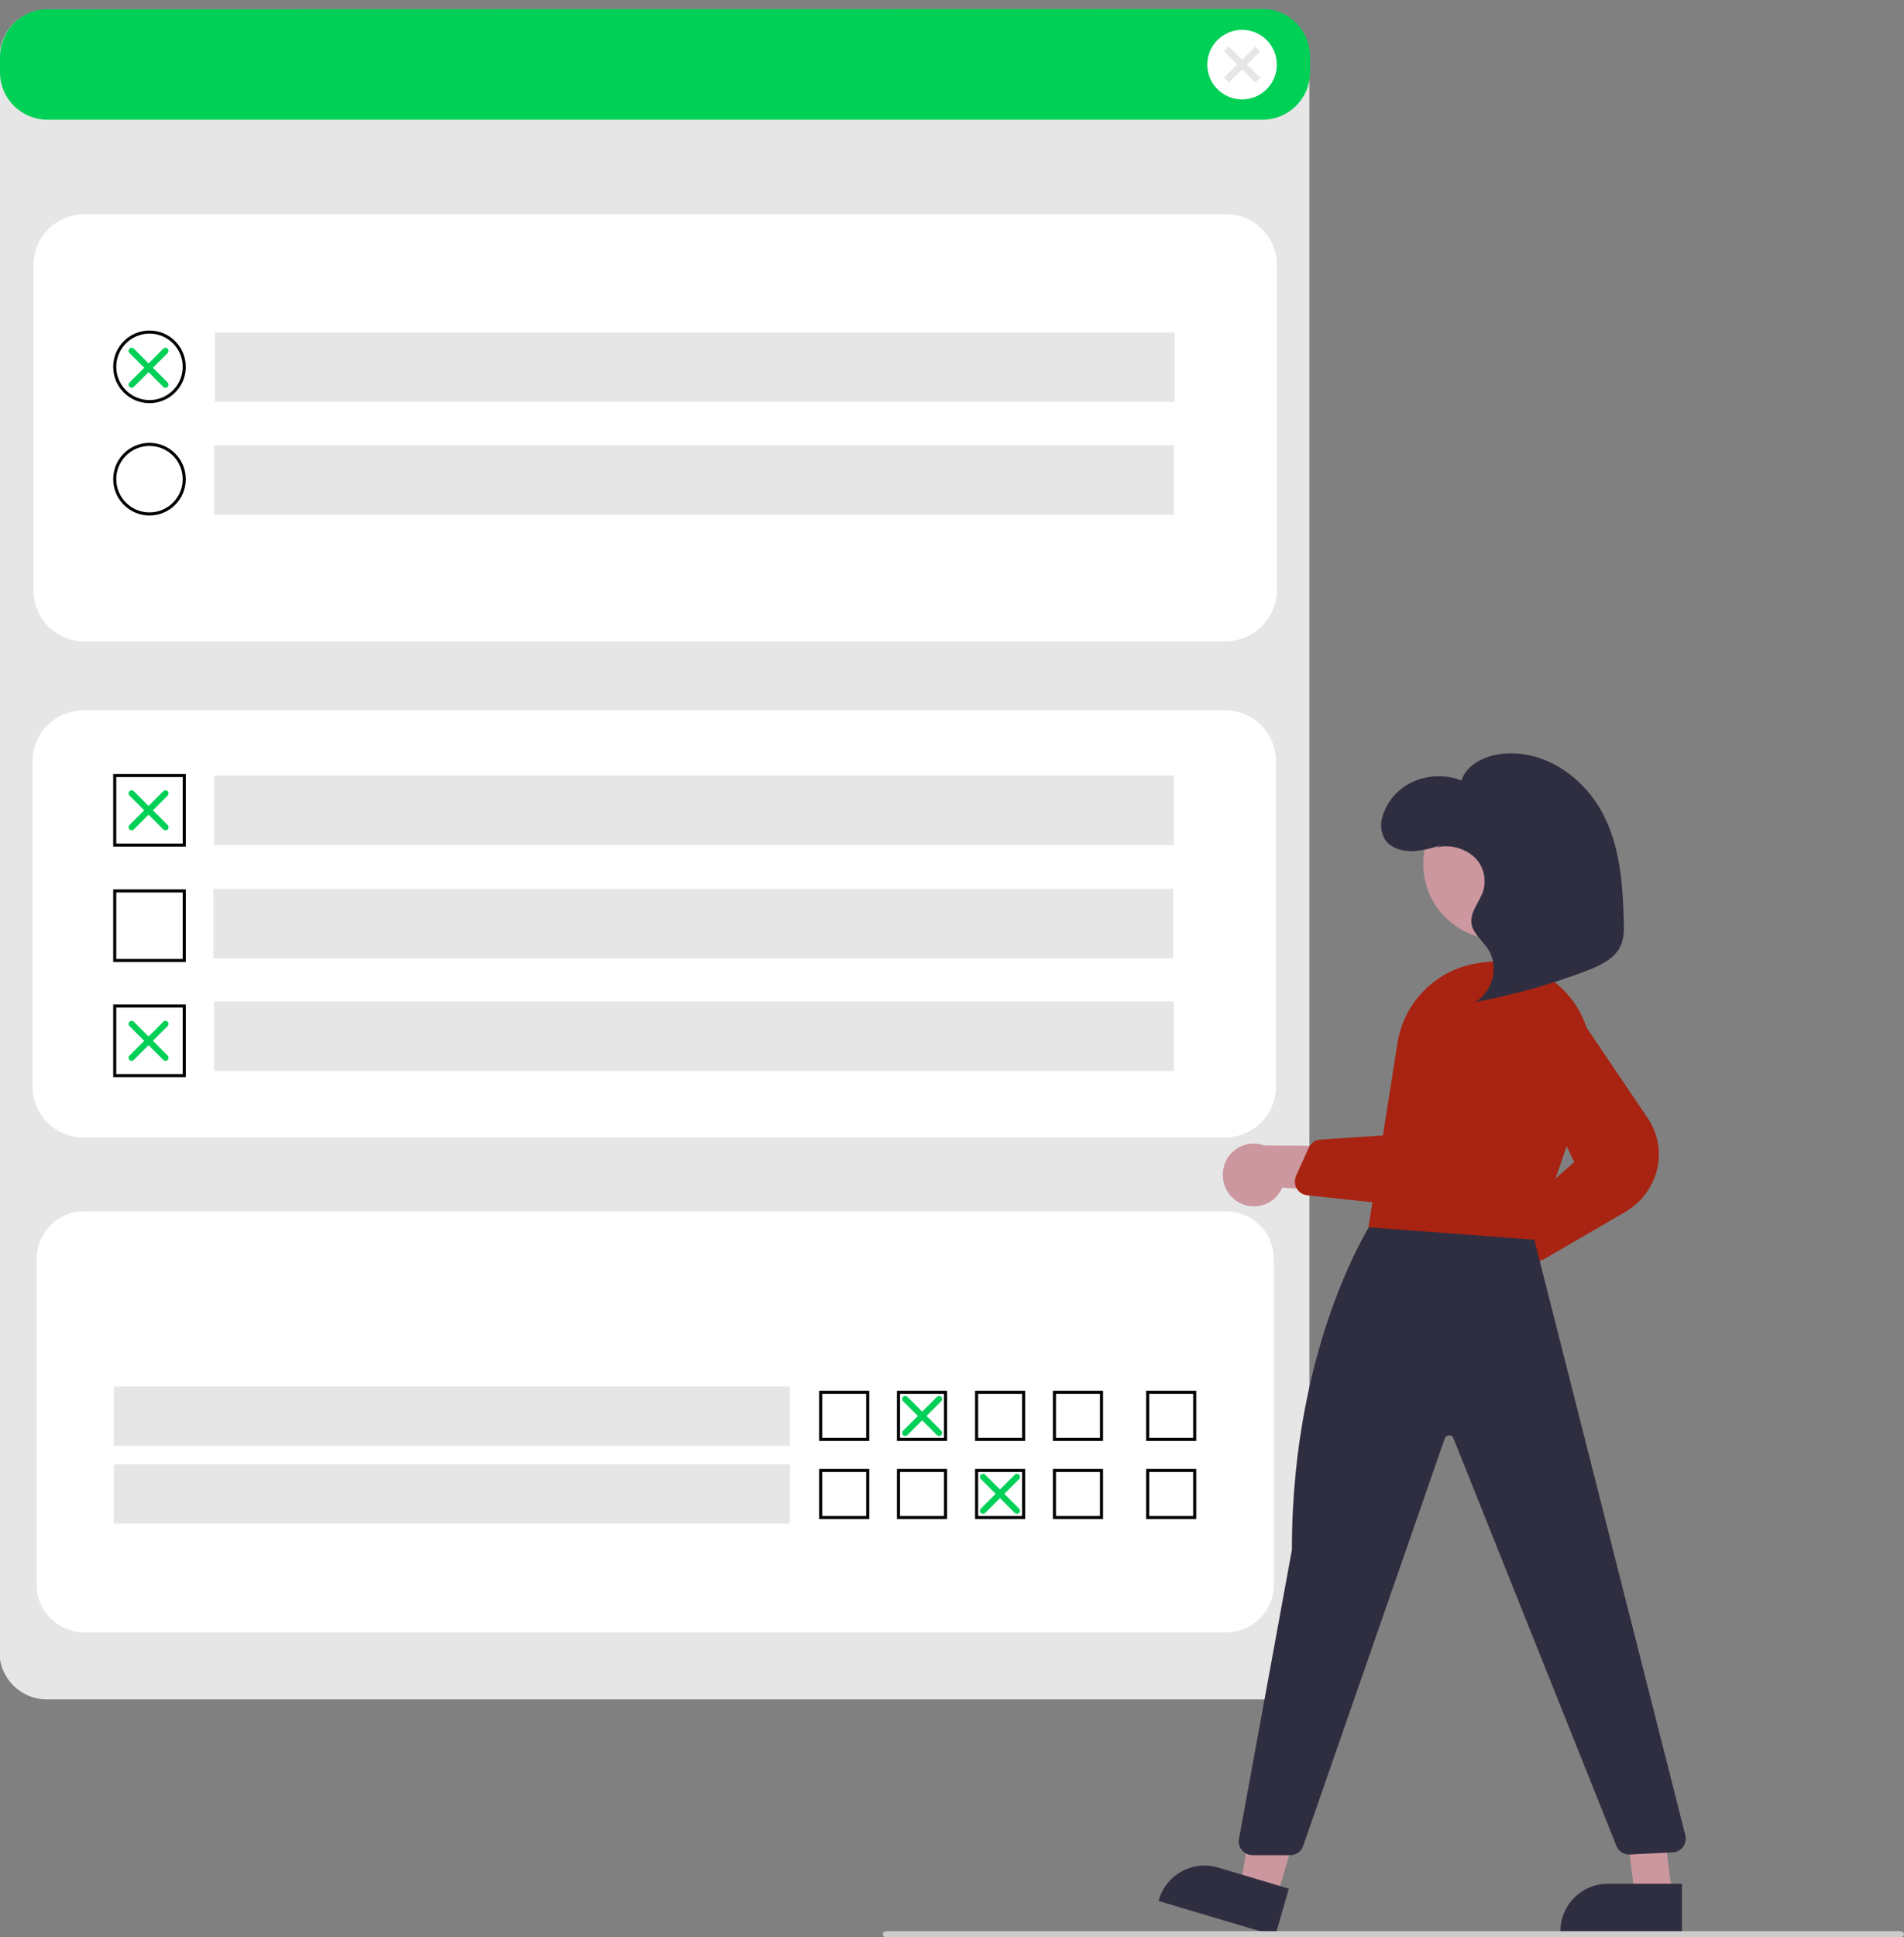 <?xml version="1.0" encoding="utf-8"?>
<!-- Generator: Adobe Illustrator 25.2.3, SVG Export Plug-In . SVG Version: 6.00 Build 0)  -->
<svg version="1.1" id="fbeaa106-85b0-4d3b-9f23-e120d706f552"
	 xmlns="http://www.w3.org/2000/svg" xmlns:xlink="http://www.w3.org/1999/xlink" x="0px" y="0px" viewBox="0 0 619 629.5"
	 style="enable-background:new 0 0 619 629.5;" xml:space="preserve">
<rect x="0" y="0" width="619" height="629.5" fill="#808080" stroke="none"/>
<style type="text/css">
	.st0{fill:#E6E6E6;}
	.st1{fill:#00D056;}
	.st2{fill:#FFFFFF;}
	.st3{fill:#FFFFFF;stroke:#000000;stroke-miterlimit:10;}
	.st4{fill:#A0616A;}
	.st5{fill:#A82311;}
	.st6{fill:#CC979E;}
	.st7{fill:#2F2E41;}
	.st8{fill:#CCCCCC;}
	.st9{fill:none;stroke:#000000;stroke-miterlimit:10;}
	.st10{fill:none;stroke:#00D056;stroke-width:2;stroke-linecap:round;stroke-miterlimit:10;}
</style>
<path class="st0" d="M15.3,3.2c-8.6,0-15.5,6.9-15.5,15.5v518c0,8.6,6.9,15.5,15.5,15.5h394.9c8.6,0,15.5-6.9,15.5-15.5v-518
	c0-8.6-6.9-15.5-15.5-15.5L15.3,3.2L15.3,3.2z"/>
<path class="st1" d="M15.5,3C6.9,3,0,9.9,0,18.5v5C0,32,6.9,38.9,15.5,38.9h394.9c8.6,0,15.5-6.9,15.5-15.5v-5
	c0-8.6-6.9-15.5-15.5-15.5L15.5,3L15.5,3z"/>
<path class="st2" d="M398.5,208.4H27.4c-9.1,0-16.5-7.4-16.5-16.5V86.1c0-9.1,7.4-16.5,16.5-16.5h371.2c9.1,0,16.5,7.4,16.5,16.5
	v105.8C415,201,407.6,208.3,398.5,208.4z"/>
<path class="st2" d="M398.3,369.6H27.1c-9.1,0-16.5-7.4-16.5-16.5V247.3c0-9.1,7.4-16.5,16.5-16.5h371.2c9.1,0,16.5,7.4,16.5,16.5
	v105.8C414.8,362.2,407.4,369.6,398.3,369.6z"/>
<path class="st2" d="M27.4,393.6c-8.6,0-15.5,6.9-15.5,15.5v105.8c0,8.6,6.9,15.5,15.5,15.5h371.2c8.6,0,15.5-6.9,15.5-15.5V409.1
	c0-8.6-6.9-15.5-15.5-15.5H27.4z"/>
<circle class="st2" cx="403.8" cy="21" r="11.3"/>
<polygon class="st0" points="409.7,16.7 408.1,15.1 403.8,19.4 399.5,15.1 397.9,16.7 402.2,21 397.9,25.2 399.5,26.8 403.8,22.6 
	408.1,26.8 409.7,25.2 405.4,21 "/>
<circle class="st3" cx="48.6" cy="155.7" r="11.3"/>
<path class="st4" d="M485.7,424.8c5.5-0.6,9.6-5.5,9-11c-0.1-0.6-0.2-1.2-0.3-1.7l29.3-20.5l-17.3-6.8l-25.2,20.5
	c-5.3,1.9-8,7.7-6.1,12.9C476.7,422.6,481.1,425.3,485.7,424.8z"/>
<path class="st5" d="M499.4,409.9c-0.6,0-1.3-0.1-1.8-0.4c-1.3-0.6-2.3-1.8-2.6-3.2l-2-9.1c-0.3-1.6,0.2-3.2,1.4-4.3l17.4-15.3
	l-17.1-35.9c-2.6-5.5-0.3-12,5.2-14.6c4.9-2.3,10.8-0.7,13.8,3.7l21.9,32.4c3.3,4.8,4.5,10.8,3.2,16.5c-1.4,6-5.3,11.2-10.6,14.2
	l-26.5,15.4C500.9,409.6,500.2,409.8,499.4,409.9z"/>
<path class="st6" d="M402.1,390.3c4.6,3.1,10.9,1.8,13.9-2.8c0.3-0.5,0.6-1,0.9-1.6l35.6,2.8l-9-16.3l-32.5-0.2
	c-5.3-1.9-11,0.8-12.9,6.1C396.6,382.9,398.2,387.8,402.1,390.3L402.1,390.3z"/>
<circle class="st6" cx="487.3" cy="280.7" r="24.6"/>
<polygon class="st6" points="415,616.7 403.2,613.2 411.1,566.2 428.5,571.3 "/>
<path class="st7" d="M414.6,629l-37.9-11.3l0.1-0.5c2.4-8.1,11-12.8,19.1-10.4l0,0l0,0l23.1,6.9L414.6,629z"/>
<polygon class="st6" points="543.7,616.1 531.5,616.1 525.6,568.8 537.7,568.8 "/>
<path class="st7" d="M546.8,628h-39.5v-0.5c0-8.5,6.9-15.4,15.4-15.4l0,0l0,0h24.1V628z"/>
<path class="st7" d="M419.5,602.8h-12.3c-2.5,0-4.5-2-4.5-4.5c0-0.3,0-0.5,0.1-0.8l17.2-93.9c0-68.4,26.9-108,27.2-108.4l0.3-0.5
	l50.3,4.1l50.1,197.5c0.6,2.4-0.8,4.9-3.3,5.5c-0.3,0.1-0.6,0.1-0.9,0.1l-13.8,0.7c-1.9,0.1-3.7-1-4.4-2.8l-53-132.5
	c-0.2-0.6-0.8-1-1.4-0.9c-0.6,0-1.2,0.4-1.4,1l-46,132.3C423.1,601.6,421.4,602.8,419.5,602.8z"/>
<path class="st5" d="M498.8,402.8h-0.4l-53.5-4l9.4-59.7c2.1-13.7,13-24.4,26.7-26.2l0,0c0.4-0.1,0.8-0.1,1.2-0.2
	c10.7-1.4,21.3,2.9,28.1,11.2c6.9,8.4,9,19.9,5.4,30.2L498.8,402.8z"/>
<path class="st5" d="M471.6,387.2c-4.4,3.5-10,5.2-15.6,4.5l-31-3.3c-2.5-0.3-4.3-2.5-4-5c0.1-0.5,0.2-0.9,0.4-1.4l4.1-9.1
	c0.7-1.5,2.1-2.5,3.8-2.6l22.6-1.5l7.4-39.1c1-5.2,5.5-8.9,10.8-8.9c3.1,0,6.1,1.3,8.2,3.7c1.9,2.2,2.9,5.1,2.8,8.1l-1.4,38.7
	c-0.2,5.9-2.9,11.5-7.4,15.4C472,386.8,471.8,387,471.6,387.2z"/>
<path class="st7" d="M468.6,274.5c-3.1,1.2-6.3,1.9-9.6,2.1c-3.3,0-6.8-1.1-8.6-3.6c-1.4-2.2-1.8-4.9-1-7.4c1.4-5.1,5-9.3,9.8-11.5
	c5-2.3,10.8-2.5,15.9-0.5c1.8-5.6,8.8-8.7,15.3-8.8c13.2-0.4,24.9,8.6,30.6,19.4c5.7,10.8,6.6,23.1,6.9,35.1c0.1,2.9,0.1,6-1.3,8.6
	c-2.1,3.9-6.7,6-11.2,7.7c-11.6,4.4-23.5,7.7-35.7,10c5.8-3.7,7.7-11.8,4-17.3c-1.8-2.7-4.8-5-5.3-8.1c-0.6-3.8,2.6-7.1,3.8-10.7
	c1.2-4,0-8.4-3.1-11.2c-3.4-2.9-8-4-12.3-2.9"/>
<path class="st8" d="M617.4,629.5H288.6c-1,0-1.6-0.4-1.6-1s0.6-1,1.6-1h328.8c1,0,1.6,0.4,1.6,1S618.4,629.5,617.4,629.5z"/>
<rect x="37.3" y="252" class="st9" width="22.6" height="22.6"/>
<rect x="37.3" y="289.5" class="st9" width="22.6" height="22.6"/>
<rect x="37.3" y="326.9" class="st9" width="22.6" height="22.6"/>
<rect x="69.6" y="144.7" class="st0" width="312" height="22.6"/>
<circle class="st3" cx="48.6" cy="119.2" r="11.3"/>
<rect x="69.9" y="108" class="st0" width="312" height="22.6"/>
<rect x="69.4" y="288.8" class="st0" width="312" height="22.6"/>
<rect x="69.6" y="252" class="st0" width="312" height="22.6"/>
<rect x="69.6" y="325.4" class="st0" width="312" height="22.6"/>
<rect x="37" y="475.8" class="st0" width="219.8" height="19.3"/>
<rect x="266.8" y="477.8" class="st9" width="15.3" height="15.3"/>
<rect x="292.1" y="477.8" class="st9" width="15.3" height="15.3"/>
<rect x="317.5" y="477.8" class="st9" width="15.3" height="15.3"/>
<rect x="342.8" y="477.8" class="st9" width="15.3" height="15.3"/>
<rect x="373.1" y="477.8" class="st9" width="15.3" height="15.3"/>
<g>
	<line class="st10" x1="319.6" y1="479.9" x2="330.6" y2="490.9"/>
	<line class="st10" x1="319.6" y1="490.9" x2="330.6" y2="479.9"/>
</g>
<rect x="37" y="450.5" class="st0" width="219.8" height="19.3"/>
<rect x="266.8" y="452.4" class="st9" width="15.3" height="15.3"/>
<rect x="292.1" y="452.4" class="st9" width="15.3" height="15.3"/>
<rect x="317.5" y="452.4" class="st9" width="15.3" height="15.3"/>
<rect x="342.8" y="452.4" class="st9" width="15.3" height="15.3"/>
<rect x="373.1" y="452.4" class="st9" width="15.3" height="15.3"/>
<g>
	<line class="st10" x1="294.3" y1="454.6" x2="305.3" y2="465.6"/>
	<line class="st10" x1="294.3" y1="465.6" x2="305.3" y2="454.6"/>
</g>
<g>
	<line class="st10" x1="42.8" y1="114" x2="53.8" y2="125"/>
	<line class="st10" x1="42.8" y1="125" x2="53.8" y2="114"/>
</g>
<g>
	<line class="st10" x1="42.8" y1="332.7" x2="53.8" y2="343.7"/>
	<line class="st10" x1="42.8" y1="343.7" x2="53.8" y2="332.7"/>
</g>
<g>
	<line class="st10" x1="42.8" y1="257.8" x2="53.8" y2="268.8"/>
	<line class="st10" x1="42.8" y1="268.8" x2="53.8" y2="257.8"/>
</g>
</svg>
